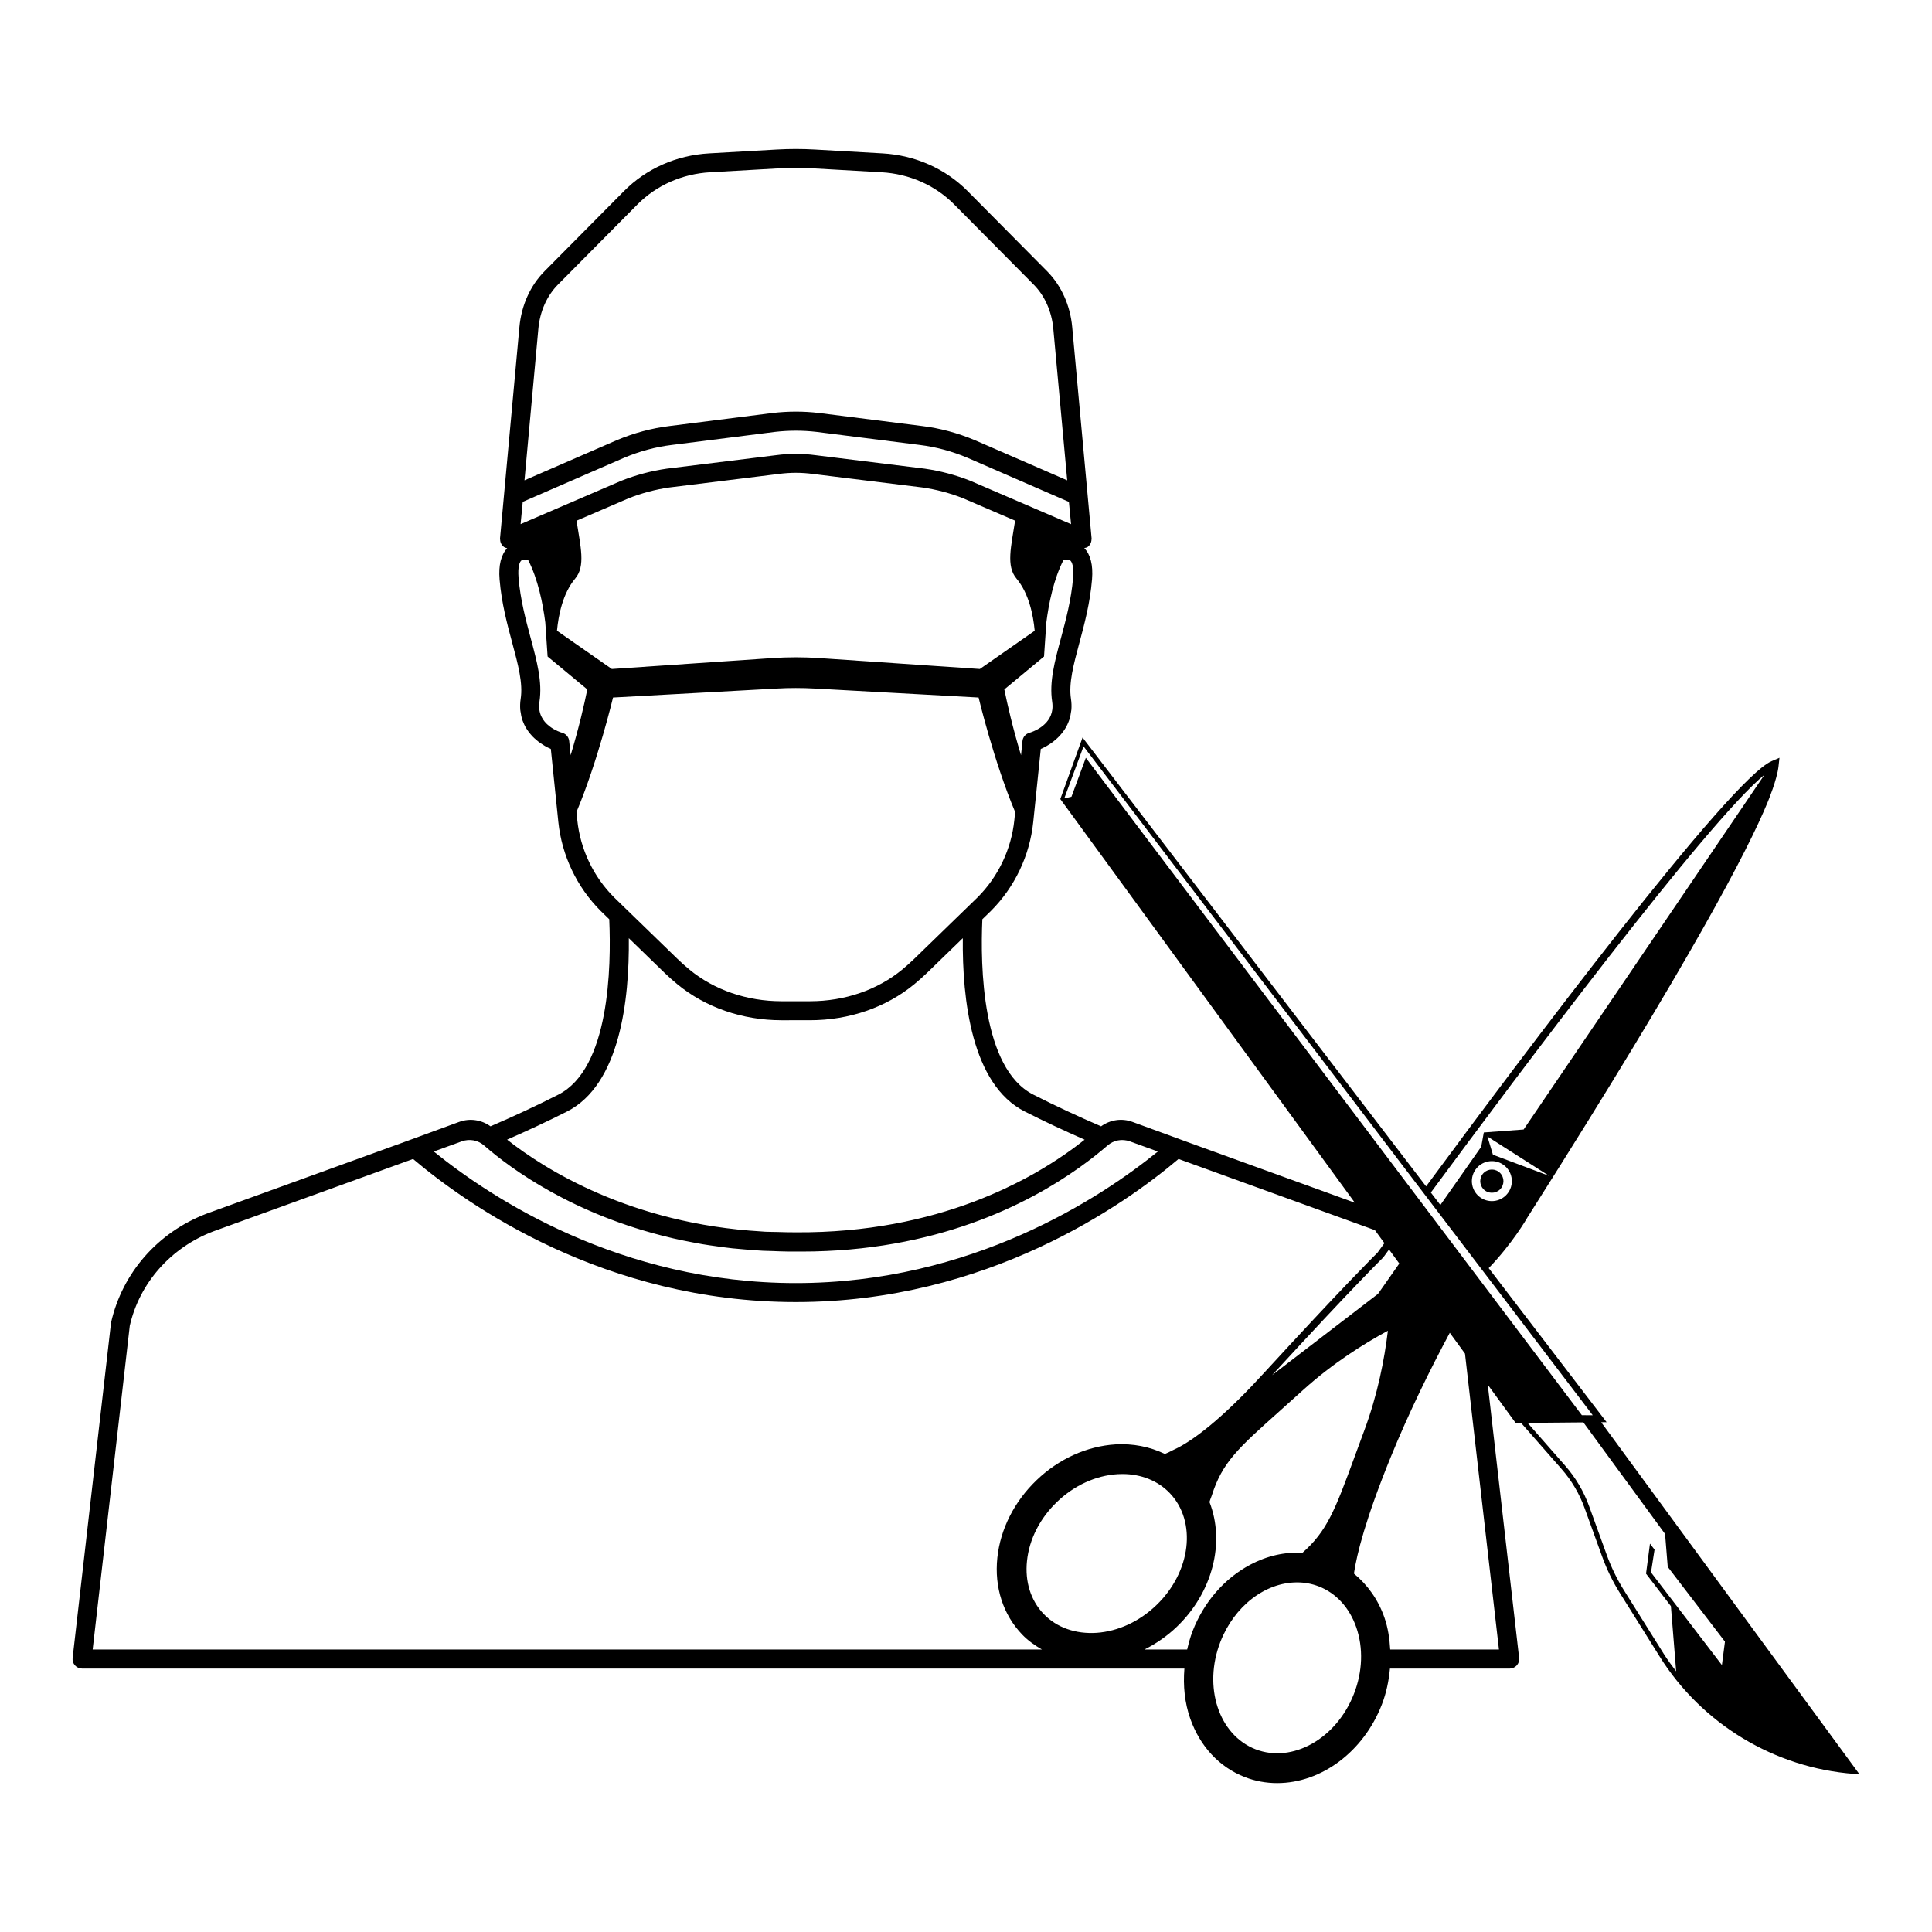 <?xml version="1.0" encoding="UTF-8"?>
<!-- Uploaded to: SVG Repo, www.svgrepo.com, Generator: SVG Repo Mixer Tools -->
<svg fill="#000000" width="800px" height="800px" version="1.1" viewBox="144 144 512 512" xmlns="http://www.w3.org/2000/svg">
 <g>
  <path d="m536.81 455.29c-0.953 1.406-0.59 3.32 0.816 4.273s3.32 0.59 4.273-0.816 0.59-3.32-0.816-4.273c-1.406-0.957-3.32-0.586-4.273 0.816z"/>
  <path d="m568.33 520.91 1.438-0.012-31.25-40.832c6.309-6.559 10.082-13.094 10.312-13.512l0.801-1.258c42.621-67.215 57.668-96.172 62.781-108.62 0.102-0.242 2.535-6.066 2.918-9.613l0.246-2.242-2.07 0.891c-11.098 4.766-66.059 78.086-91.578 112.69l-91.039-118.95-5.898 16.309 78.059 106.97-43.664-15.824-15.297-5.602c-2.836-1.039-5.91-0.539-8.289 1.18-6.137-2.641-12.184-5.457-17.98-8.41-13.621-6.918-14.043-34.074-13.488-46.465l2.277-2.211c6.316-6.316 10.297-14.691 11.211-23.574l1.996-19.348c0.52-0.223 1.062-0.492 1.605-0.805 0.133-0.074 0.262-0.172 0.395-0.25 0.43-0.262 0.852-0.539 1.27-0.855 0.191-0.145 0.367-0.309 0.555-0.465 0.352-0.297 0.695-0.598 1.023-0.941 0.195-0.203 0.371-0.414 0.559-0.629 0.297-0.348 0.57-0.711 0.832-1.094 0.168-0.246 0.324-0.5 0.473-0.766 0.23-0.414 0.43-0.852 0.609-1.305 0.117-0.281 0.23-0.559 0.328-0.863 0.156-0.52 0.25-1.078 0.332-1.648 0.039-0.281 0.109-0.551 0.133-0.84 0.059-0.887 0.039-1.82-0.117-2.82-0.641-4.141 0.691-9.09 2.227-14.816 1.336-4.961 2.84-10.59 3.356-16.828 0.312-3.828-0.406-6.574-2.055-8.312 0.309-0.074 0.637-0.102 0.898-0.293 0.699-0.508 1.066-1.344 1.012-2.203l0.035-0.004-5.144-56.074c-0.523-5.738-2.887-10.984-6.644-14.777l-21.059-21.242c-5.91-5.965-13.93-9.516-22.574-10.004l-17.938-1.02c-3.336-0.191-6.715-0.191-10.066 0l-17.938 1.02c-8.652 0.488-16.668 4.039-22.574 10.004l-21.059 21.242c-3.762 3.793-6.121 9.043-6.644 14.777l-5.144 56.074 0.039 0.004c-0.059 0.863 0.312 1.699 1.012 2.207 0.258 0.188 0.555 0.25 0.852 0.332-1.617 1.742-2.324 4.481-2.016 8.277 0.516 6.242 2.023 11.863 3.359 16.82 1.543 5.727 2.871 10.68 2.231 14.82-0.156 1.004-0.176 1.934-0.117 2.82 0.02 0.297 0.09 0.562 0.133 0.852 0.082 0.562 0.176 1.125 0.332 1.637 0.09 0.301 0.211 0.578 0.328 0.867 0.18 0.453 0.371 0.891 0.605 1.301 0.152 0.266 0.312 0.523 0.48 0.77 0.258 0.383 0.527 0.742 0.82 1.082 0.188 0.215 0.367 0.434 0.562 0.637 0.328 0.332 0.664 0.637 1.012 0.926 0.191 0.16 0.371 0.328 0.57 0.473 0.418 0.316 0.836 0.59 1.266 0.852 0.137 0.082 0.262 0.18 0.398 0.258 0.543 0.312 1.09 0.586 1.605 0.805l1.988 19.348c0.918 8.887 4.898 17.254 11.238 23.598l2.254 2.188c0.562 12.723 0.066 39.586-13.488 46.473-5.805 2.949-11.848 5.762-17.98 8.402-2.379-1.719-5.453-2.215-8.289-1.176l-15.387 5.637-51.641 18.711c-12.82 4.922-22.242 15.609-25.246 28.852l-10.18 88.871c-0.086 0.715 0.141 1.426 0.625 1.965 0.48 0.535 1.16 0.84 1.879 0.84h292.13c-0.371 4.559 0.07 9.09 1.562 13.301 2.602 7.356 7.734 12.844 14.453 15.457 2.727 1.059 5.606 1.594 8.566 1.594 11.758 0 22.91-8.363 27.738-20.801 1.215-3.125 1.855-6.344 2.156-9.547h31.727c0.719 0 1.402-0.309 1.879-0.84 0.48-0.535 0.707-1.25 0.625-1.965l-8.309-72.414 7.402 10.148 1.438-0.016 10.664 12.137c2.699 3.074 4.769 6.578 6.16 10.43l4.672 12.906c1.211 3.336 2.781 6.566 4.672 9.586l10.559 16.863c11.203 17.887 30.465 29.504 51.504 31.07l1.43 0.102zm-24.59-60.926c-1.641 2.418-4.938 3.055-7.359 1.406-2.418-1.641-3.055-4.938-1.406-7.359 1.641-2.418 4.938-3.055 7.359-1.406 2.418 1.645 3.051 4.941 1.406 7.359zm-4.098-9.973-1.461-4.828 16.359 10.434zm71.965-100.7-63.832 94.02-10.551 0.785-0.691 3.793-10.82 15.426-2.523-3.301c23.559-31.93 73.289-98.34 88.418-110.72zm-96.777 129.54-5.637 8.035-28.074 21.547c21.543-23.469 29.32-31.059 29.477-31.223 0.066-0.086 0.621-0.855 1.516-2.086zm-86.449-181.73c-0.48 5.789-1.926 11.18-3.203 15.934-1.688 6.277-3.144 11.703-2.344 16.895 0.117 0.762 0.121 1.457 0.039 2.09-0.578 4.449-5.453 5.984-6.082 6.16v0.004c-0.996 0.281-1.719 1.133-1.824 2.16l-0.387 3.785c-2.188-7.227-3.606-13.418-4.422-17.445l10.52-8.723 0.609-8.969-0.004 0.004c0.645-5.133 1.953-11.527 4.559-16.629 0.691-0.117 1.309-0.145 1.684 0.07 0.574 0.336 1.098 1.742 0.855 4.664zm-131.59-15.129 13.789-5.941c3.488-1.375 7.129-2.344 10.781-2.863l28.957-3.578c3.129-0.418 6.039-0.418 9.191 0l28.887 3.566c3.699 0.523 7.34 1.492 10.758 2.836l13.859 5.965c-1.055 6.871-2.43 12.031 0.359 15.336 3.301 3.918 4.449 9.707 4.832 13.84l-14.535 10.137-42.441-2.887c-4.211-0.289-8.434-0.289-12.645 0l-42.441 2.887-14.535-10.137c0.387-4.133 1.531-9.922 4.832-13.84 2.777-3.289 1.406-8.449 0.352-15.32zm-10.121-50.891c0.418-4.574 2.266-8.727 5.203-11.688l21.059-21.242c5.031-5.078 11.879-8.102 19.285-8.523l17.938-1.02c3.148-0.176 6.344-0.176 9.492 0l17.938 1.02c7.402 0.418 14.254 3.445 19.285 8.523l21.055 21.242c2.941 2.961 4.793 7.117 5.211 11.688l3.688 40.195-24.465-10.637c-4.543-1.914-9.238-3.176-13.957-3.754l-27.402-3.465c-4.102-0.48-8.09-0.469-12.223 0l-27.355 3.465c-4.727 0.574-9.426 1.84-13.996 3.762l-24.434 10.625zm-4.141 45.895 26.875-11.684c4.117-1.734 8.363-2.875 12.637-3.394l27.34-3.461c3.715-0.422 7.336-0.422 11.012 0l27.383 3.465c4.262 0.523 8.504 1.664 12.594 3.387l26.902 11.699 0.57 5.898-26.773-11.527c-3.856-1.516-7.879-2.586-12.012-3.176l-28.914-3.57c-1.793-0.238-3.527-0.359-5.254-0.359-1.723 0-3.445 0.117-5.219 0.352l-28.98 3.578c-4.086 0.586-8.105 1.652-12.035 3.199l-26.695 11.496zm12.305 63.371c-0.105-1.031-0.836-1.895-1.84-2.172-0.289-0.082-6.992-2.004-6.031-8.254 0.801-5.195-0.656-10.617-2.344-16.898-1.273-4.758-2.727-10.148-3.199-15.93-0.242-2.922 0.281-4.324 0.852-4.66 0.383-0.223 0.996-0.191 1.684-0.074 2.606 5.109 3.914 11.504 4.559 16.637l-0.004-0.004 0.609 8.969 10.52 8.723c-0.816 4.031-2.231 10.211-4.418 17.438zm2.148 20.93-0.215-2.09c5.672-13.492 9.691-30.355 9.691-30.355l43.336-2.379c3.402-0.188 6.805-0.188 10.207 0l43.336 2.379s4.016 16.863 9.691 30.355l-0.215 2.09c-0.797 7.734-4.262 15.023-9.734 20.5l-16.727 16.238c-1.047 1.012-2.133 1.988-3.254 2.91-6.57 5.41-15.242 8.387-24.418 8.387h-7.562c-9.18 0-17.852-2.977-24.418-8.395-1.125-0.922-2.207-1.895-3.25-2.906l-16.703-16.211c-5.504-5.5-8.969-12.785-9.766-20.523zm-2.723 77.266c14.051-7.141 16.555-29.582 16.383-45.934l9.301 9.023c1.145 1.109 2.328 2.172 3.559 3.18 7.465 6.152 17.281 9.539 27.617 9.539l7.562-0.004c10.344 0 20.152-3.387 27.617-9.539 1.23-1.012 2.414-2.074 3.562-3.184l9.297-9.023c-0.168 16.223 2.309 38.777 16.391 45.926 5.133 2.609 10.484 5.098 15.891 7.481-3.019 2.402-7.254 5.445-12.664 8.566-0.227 0.133-0.457 0.262-0.691 0.395-1.012 0.574-2.082 1.148-3.176 1.723-0.551 0.289-1.098 0.574-1.668 0.855-0.789 0.398-1.617 0.797-2.449 1.188-0.934 0.441-1.875 0.883-2.856 1.309-0.484 0.215-0.988 0.422-1.48 0.637-1.371 0.578-2.766 1.152-4.227 1.707-0.09 0.035-0.188 0.07-0.277 0.102-12.469 4.684-28.164 8.195-47.074 8.066-1.668 0.016-3.266-0.051-4.887-0.09-1.09-0.031-2.211-0.02-3.273-0.074-0.316-0.016-0.613-0.051-0.934-0.07-34.613-2.023-57.504-16.52-67.395-24.328 5.391-2.363 10.73-4.848 15.871-7.449zm-27.891 7.91c2.062-0.746 4.297-0.336 5.945 1.109 7.117 6.219 23.633 18.293 49.188 24.371 0.328 0.082 0.645 0.156 0.977 0.238 1.688 0.387 3.422 0.734 5.18 1.066 0.816 0.156 1.629 0.312 2.465 0.457 1.309 0.223 2.656 0.402 4 0.59 1.293 0.18 2.586 0.363 3.918 0.508 0.961 0.105 1.953 0.176 2.938 0.262 1.719 0.152 3.438 0.297 5.211 0.387 0.727 0.035 1.48 0.039 2.215 0.066 1.641 0.055 3.258 0.145 4.949 0.145h3.094c35.457 0 59.852-12.516 73.371-22.105 0.141-0.102 0.281-0.195 0.418-0.297 0.664-0.473 1.293-0.938 1.906-1.395 0.523-0.395 1.027-0.77 1.508-1.145 0.215-0.172 0.422-0.332 0.629-0.5 1.199-0.953 2.301-1.855 3.203-2.644 1.652-1.441 3.879-1.855 5.961-1.109l7.41 2.684c-15.219 12.344-49.395 34.867-95.949 34.867-46.551 0-80.73-22.523-95.945-34.867zm-87.977 48.867c2.586-11.332 10.844-20.676 22.047-24.98l53.031-19.219c14.328 12.137 50.73 37.918 101.43 37.918s87.105-25.785 101.43-37.922l52.039 18.863 2.516 3.445c-0.91 1.25-1.543 2.117-1.828 2.516-0.891 0.883-9.145 9.062-29.996 31.789l-1.461 1.566c-1.211 1.305-2.367 2.551-3.461 3.648l0.004 0.004c-9.758 9.945-15.895 13.836-19.418 15.391-0.715 0.387-1.375 0.699-2.019 0.953-4.082-1.965-8.469-2.785-13.059-2.539-7.621 0.473-15.07 3.844-20.957 9.496-5.898 5.664-9.586 12.957-10.383 20.551-0.816 7.848 1.523 15.07 6.574 20.344 1.531 1.602 3.336 2.863 5.234 3.969h-251.56zm242.19 76.375c-3.426-3.57-4.996-8.566-4.418-14.055 0.594-5.754 3.43-11.309 7.981-15.668 4.555-4.363 10.23-6.961 16-7.324 0.441-0.023 0.887-0.039 1.324-0.039 4.953 0 9.406 1.793 12.523 5.047 7.246 7.562 5.648 20.898-3.562 29.73-4.492 4.309-10.102 6.902-15.793 7.309-5.586 0.363-10.59-1.379-14.055-5zm39.469 4.547c-0.621 1.602-1.055 3.238-1.438 4.875h-11.32c3.098-1.551 6.016-3.566 8.594-6.039 9.422-9.027 12.855-22.254 8.641-33.051 0.133-0.473 0.301-0.91 0.449-1.293l0.156-0.414c2.781-8.793 6.941-12.516 18.078-22.465 1.855-1.652 3.898-3.488 6.152-5.531 7.824-7.055 15.996-12.191 22.449-15.688-0.918 7.602-2.715 16.914-6.262 26.445-0.934 2.504-1.77 4.785-2.535 6.883-5.231 14.293-7.359 19.789-13.855 25.527-4.641-0.273-9.402 0.781-13.898 3.188-6.828 3.648-12.223 9.879-15.211 17.562zm42.766 16.605c-4.613 11.887-16.312 18.484-26.082 14.707-9.766-3.793-13.945-16.559-9.324-28.457 3.664-9.438 11.84-15.773 20.344-15.773 1.98 0 3.91 0.359 5.742 1.066 4.609 1.789 8.141 5.652 9.945 10.879 1.879 5.461 1.66 11.703-0.625 17.578zm38.422-11.727h-28.816c-0.168-2.883-0.586-5.727-1.516-8.422-1.668-4.828-4.516-8.742-8.098-11.703 0.754-5.133 3.074-14.473 9.754-30.875 4.863-11.934 10.535-23.391 15.648-32.938l4.027 5.523zm-109.48-236.32-3.812 10.328-1.891 0.402 5.094-13.758 134.95 177.27-2.891-0.02zm168.34 242.19 0.227-1.754-18.793-24.562 0.941-6.031-1.215-1.582-1.039 7.957 6.59 8.609 1.391 17.266c-1.129-1.496-2.262-2.992-3.266-4.594l-10.559-16.863c-1.84-2.949-3.371-6.086-4.551-9.34l-4.672-12.906c-1.445-4-3.602-7.648-6.41-10.844l-9.914-11.289 14.781-0.133 21.652 29.57 0.707 8.715 15.164 19.82z"/>
 </g>
</svg>